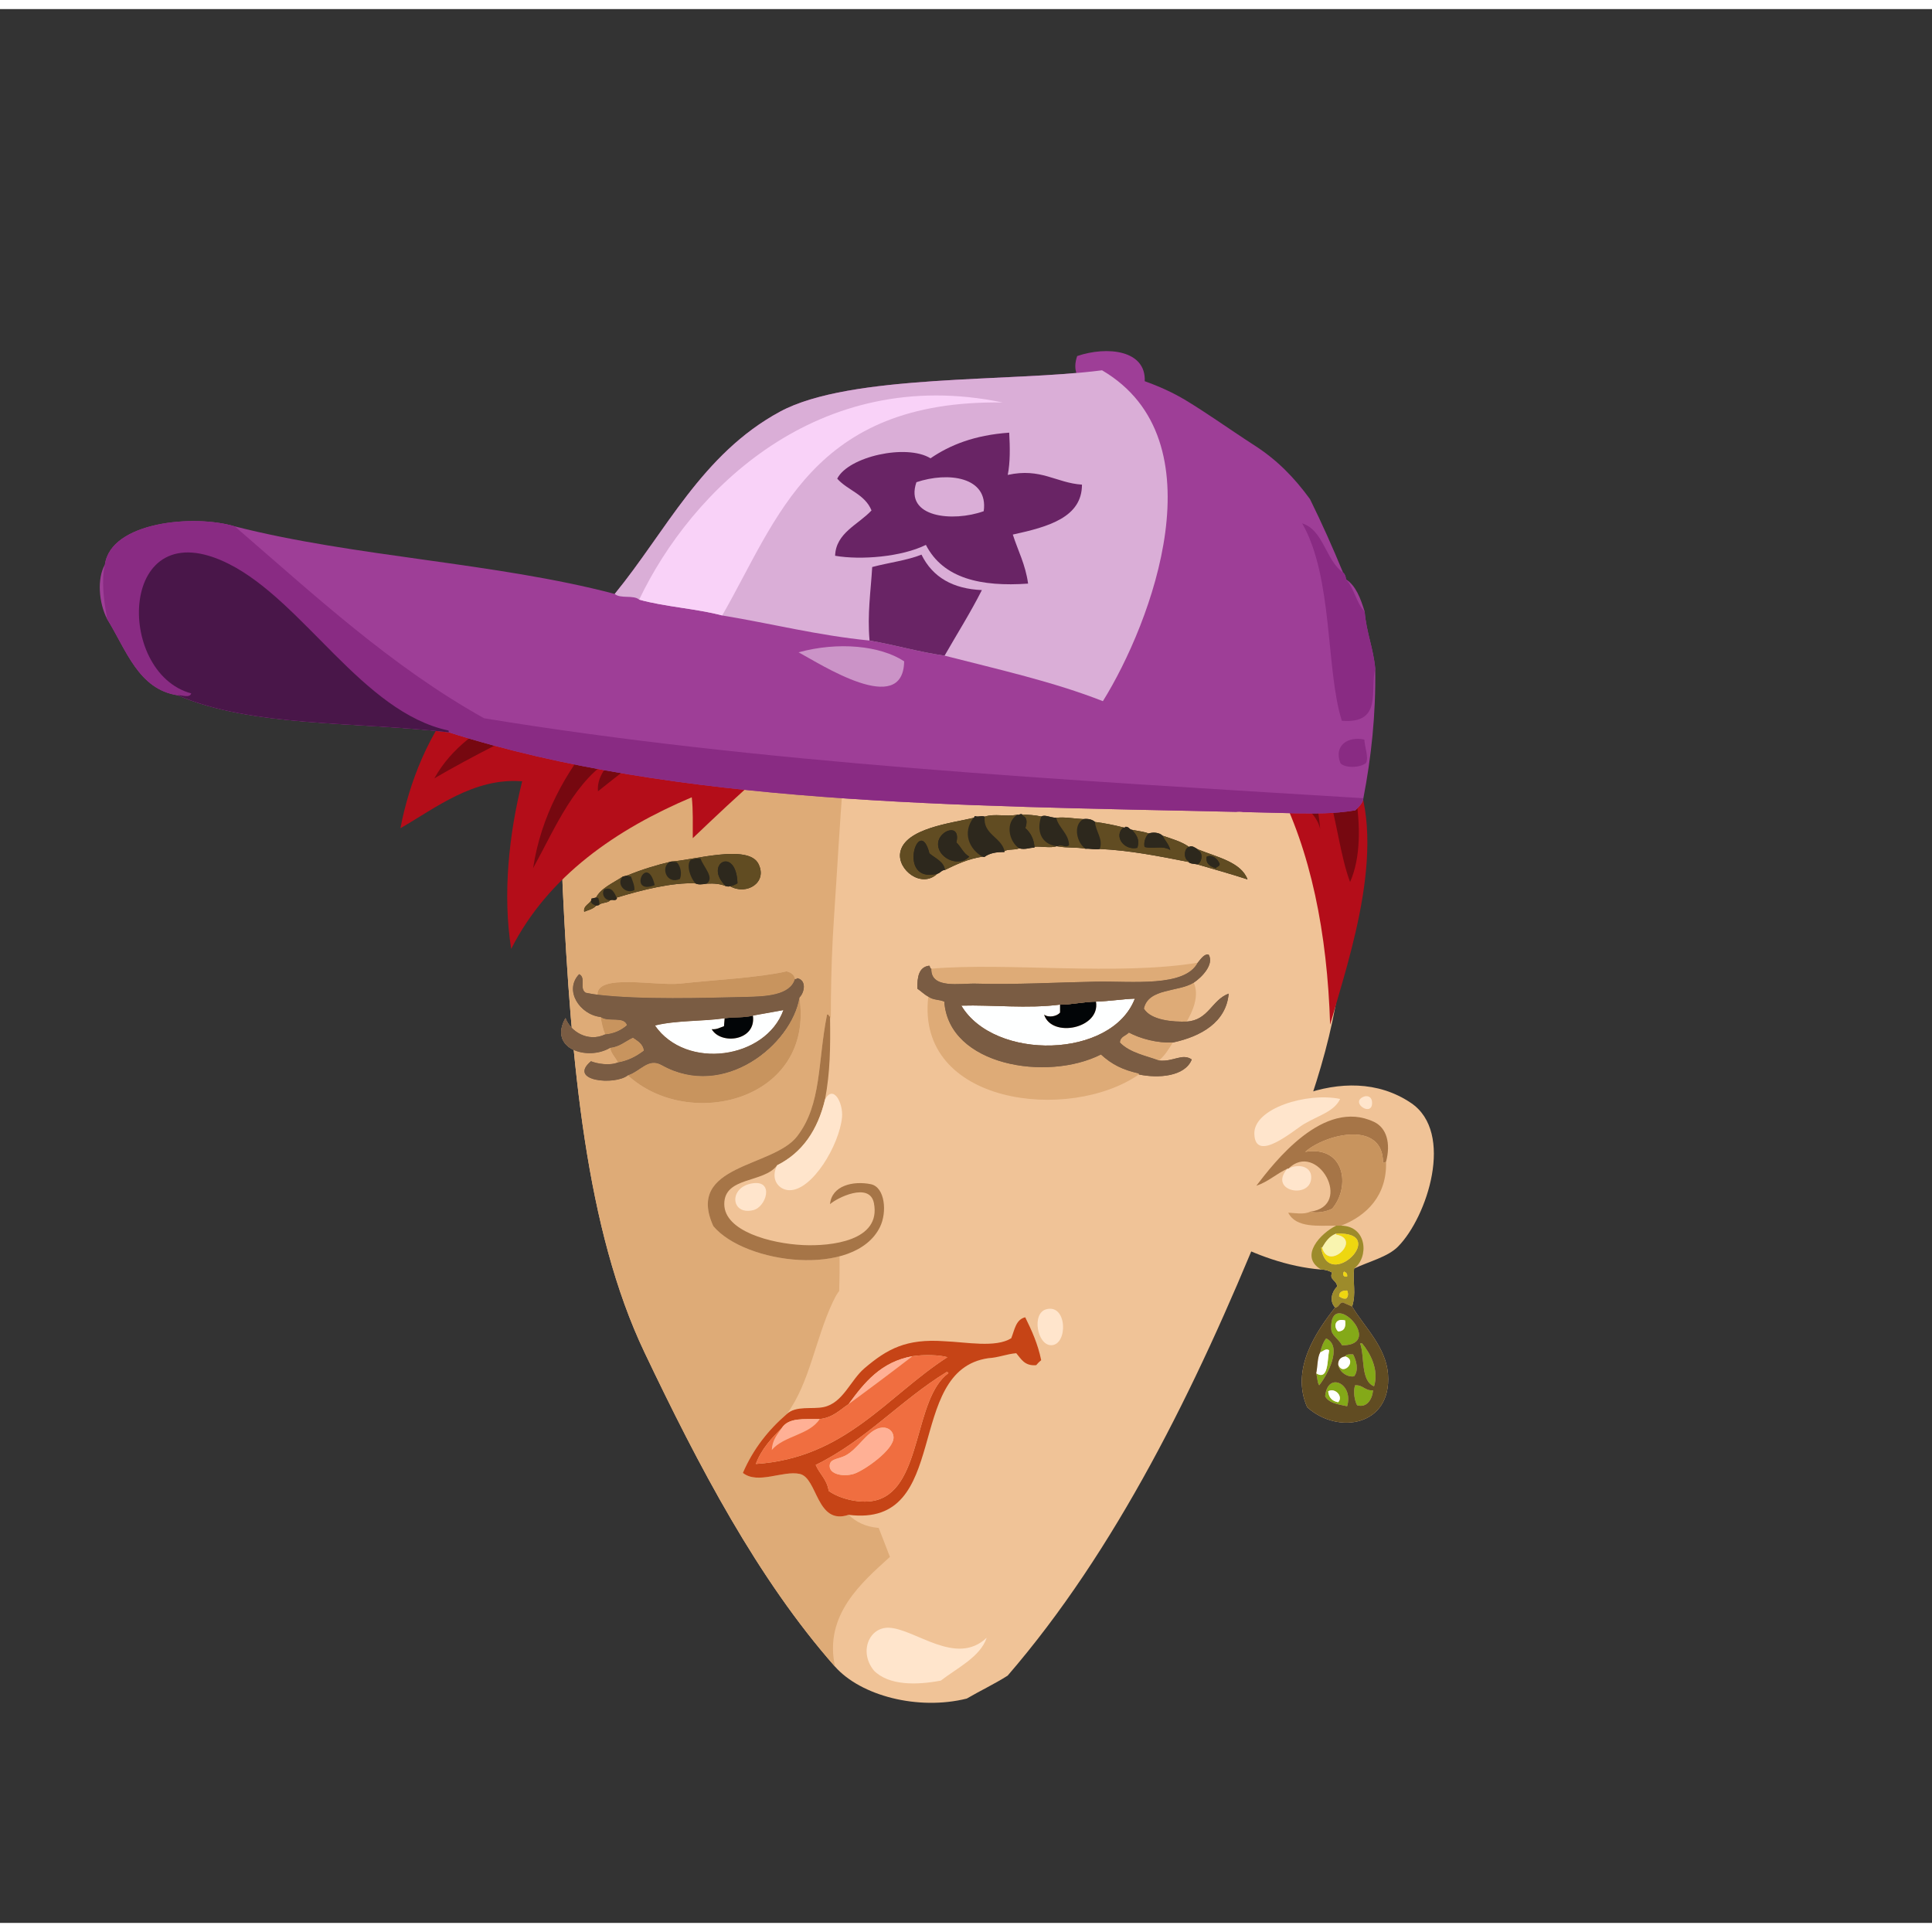<svg xmlns="http://www.w3.org/2000/svg" width="387.295px" height="387.295px" viewBox="0 0 464.75 460.38"><rect x="0" y="0" width="464.75" height="460.38" fill="#333333" stroke="none"/><g transform="translate(24 24)"><g id="head"><g fill="" id="head" transform=""><g id="w02">					<path fill="#F0C397" d="M215.276,75.215c-10.257-0.729-24.437,1.63-32.64,4.08c-27.176,8.114-47.575,26.576-59.76,48.72       c-9.373,17.033-12.635,35.875-11.521,59.28c2.012,42.236,5.605,82.273,19.681,111.84c12.953,27.211,27.291,54.572,45.84,75.6       c6.178,6.986,19.923,10.604,31.68,7.68c3.232-1.887,6.709-3.529,9.84-5.52c25.939-30.047,45.279-69.154,61.439-108.961       c7.018-17.283,15.033-36.111,18-55.68C309.365,136.237,288.854,75.082,215.276,75.215z"/>					<path fill-rule="evenodd" fill="#DEAB77" d="M215.276,75.215c-14.382,11.59-23.734,28.192-30.479,47.761       c-0.892,2.584-1.645,5.719-2.16,8.399c-3.713,19.315-4.482,40.62-6,62.88c-1.85,27.136,0.038,52.47,1.199,77.519       c0.6,12.904-1.083,25.596,0.24,37.441c1.621,14.502,7.537,27.279,12,39.119c-6.704,6.092-15.963,13.949-13.199,26.4       c-18.549-21.027-32.887-48.389-45.84-75.6c-14.075-29.566-17.669-69.604-19.681-111.84       c-1.114-23.405,2.147-42.247,11.521-59.28c12.185-22.144,32.584-40.605,59.76-48.72       C190.84,76.845,205.02,74.485,215.276,75.215z"/>					<path fill-rule="evenodd" fill="#FFE5CC" d="M213.356,367.773c-1.533,4.629-7.124,7.275-11.04,10.32       c-5.783,1.096-12.474,1.229-16.08-2.4c-3.707-4.547-1.127-10.51,3.6-10.318C196.158,365.629,206.002,374.775,213.356,367.773z"/>				</g>				</g></g><g id="ears"><g fill="" id="ears" transform=""><g id="w04">					<path fill="#F0C397" d="M315.415,239.132c-15.979-10.76-37.529,1.334-46.801,12c-2.117,6.057,0.496,16.17,2.881,21.121       c6.293,3.308,14.166,6.311,22.319,6.959c1.104,0.016,1.911,0.33,2.641,0.721c-0.822,1.764,1.126,1.809,1.199,3.359       c-1.262,1.258-1.963,3.475-0.479,5.04c-4.484,5.712-10.787,14.837-6.72,24c7.397,6.688,20.343,4.496,19.439-7.92       c-0.478-6.572-5.734-11.44-8.64-16.319c1.038-3.23,0.106-5.693,0.479-9.121c3.62-1.729,8.081-2.777,10.561-5.279       C319.331,266.589,325.973,246.242,315.415,239.132z"/>					<path fill-rule="evenodd" fill="#FFE5CC" d="M303.895,237.692c1.065-0.49,2.078-0.031,2.16,1.199       C306.31,242.715,300.718,239.155,303.895,237.692z"/>					<path fill-rule="evenodd" fill="#FFE5CC" d="M298.375,238.173c-1.411,3-5.011,3.895-8.641,6       c-2.355,1.365-11.786,9.662-12,2.399C277.554,240.387,290.479,236.519,298.375,238.173z"/>					<path fill-rule="evenodd" fill="#A67547" d="M309.415,253.292c-0.193,0.127-0.39,0.25-0.721,0.24       c0.058-10.284-13.779-6.979-18.72-2.641c9.562-1.565,10.96,8.389,6.48,13.681c-1.513,0.784-3.779,1.12-5.28,0.72       c10.56-1.379,1.711-17.305-5.28-10.32c-0.08,0-0.159,0-0.24,0c-2.64,1.201-4.561,3.12-7.439,4.08       c4.309-5.595,16.166-21.154,28.32-15.359C309.527,245.119,310.616,248.782,309.415,253.292z"/>					<path fill-rule="evenodd" fill="#C8945E" d="M309.415,253.292c0.247,8.066-4.595,12.963-10.801,15.36c-0.399,0-0.8,0-1.199,0       c-4.197-0.038-9.659,0.642-11.521-3.12c1.423,0.049,3.738,0.531,5.28-0.24c1.501,0.4,3.768,0.064,5.28-0.72       c4.479-5.292,3.081-15.246-6.48-13.681c4.94-4.339,18.777-7.644,18.72,2.641C309.025,253.542,309.222,253.419,309.415,253.292z       "/>					<path fill-rule="evenodd" fill="#FFE5CC" d="M285.895,254.972c2.376-1.324,5.447-0.606,5.521,1.92       c0.159,5.557-10.484,3.584-5.761-1.92C285.735,254.972,285.814,254.972,285.895,254.972z"/>					<path fill-rule="evenodd" fill="#9D8B2B" d="M297.415,268.652c0.399,0,0.8,0,1.199,0c6.331,0.102,6.673,7.688,3.12,10.319       c-0.373,3.428,0.559,5.891-0.479,9.121c-0.712-0.328-1.475-0.605-2.16-0.961c-1.035,0.005-0.885,1.195-1.92,1.2       c-1.483-1.565-0.782-3.782,0.479-5.04c-0.073-1.551-2.021-1.596-1.199-3.359c-0.729-0.391-1.536-0.705-2.641-0.721       C288.316,276.011,293.827,270.38,297.415,268.652z M297.415,270.572c-1.63,0.61-2.544,1.937-3.36,3.36c-0.08,0-0.16,0-0.24,0       C295.369,284.959,310.561,269.95,297.415,270.572z M300.055,280.892c0.114-0.753-0.299-0.98-0.72-1.199       C298.868,280.155,299.084,281.161,300.055,280.892z M298.135,285.692c0.519,0.201,0.818,0.621,1.68,0.48       c0.541-0.435,0.565-1.213,0.24-1.92C298.935,284.252,298.105,284.543,298.135,285.692z"/>					<path fill-rule="evenodd" fill="#EED710" d="M294.055,273.933c1.537,5.789,9.683-2.043,3.36-3.12c0-0.08,0-0.16,0-0.24       c13.146-0.622-2.046,14.387-3.601,3.36C293.895,273.933,293.975,273.933,294.055,273.933z"/>					<path fill-rule="evenodd" fill="#F9F4AF" d="M297.415,270.572c0,0.08,0,0.16,0,0.24c6.322,1.077-1.823,8.909-3.36,3.12       C294.871,272.509,295.785,271.183,297.415,270.572z"/>					<path fill-rule="evenodd" fill="#EED710" d="M299.335,279.692c0.421,0.219,0.834,0.446,0.72,1.199       C299.084,281.161,298.868,280.155,299.335,279.692z"/>					<path fill-rule="evenodd" fill="#EED710" d="M300.055,284.253c0.325,0.707,0.301,1.485-0.24,1.92       c-0.861,0.141-1.161-0.279-1.68-0.48C298.105,284.543,298.935,284.252,300.055,284.253z"/>					<path fill-rule="evenodd" fill="#84A918" d="M298.854,297.452c-0.985-1.762-2.593-2.322-2.64-4.08       C295.943,283.294,309.452,297.353,298.854,297.452z M297.895,294.093c1.408-0.033,1.918-0.963,1.681-2.641       C297.085,290.774,296.716,293.021,297.895,294.093z"/>					<path fill-rule="evenodd" fill="#FEFFFF" d="M299.575,291.452c0.237,1.678-0.272,2.607-1.681,2.641       C296.716,293.021,297.085,290.774,299.575,291.452z"/>					<path fill-rule="evenodd" fill="#84A918" d="M292.614,304.173c3.028,1.848,2.635-3.289,3.12-5.521       c-0.749-0.63-1.497,0.279-2.159,0.479c0.319-1.28,0.733-2.466,1.439-3.359c4.048,1.923,0.269,8.857-1.68,11.279       C292.84,306.347,292.916,305.071,292.614,304.173z"/>					<path fill-rule="evenodd" fill="#84A918" d="M303.175,296.972c0.16,0,0.32,0,0.479,0c1.947,2.313,4.117,6.35,2.881,10.32       C303.221,306.001,304.33,299.933,303.175,296.972z"/>					<path fill-rule="evenodd" fill="#FEFFFF" d="M292.614,304.173c0.363-1.638,0.251-3.75,0.961-5.041       c0.662-0.2,1.41-1.109,2.159-0.479C295.249,300.884,295.643,306.021,292.614,304.173z"/>					<path fill-rule="evenodd" fill="#84A918" d="M297.895,302.013c1.118,3.096,4.786-0.969,1.681-1.92       c0.245-0.555,1.103-0.497,1.92-0.48c0.769,1.472,1.43,3.768,0.239,5.279C300.131,305.175,298.144,303.875,297.895,302.013z"/>					<path fill-rule="evenodd" fill="#FEFFFF" d="M297.895,302.013c0.021-1.181,0.656-1.744,1.681-1.92       C302.681,301.044,299.013,305.108,297.895,302.013z"/>					<path fill-rule="evenodd" fill="#84A918" d="M300.055,312.093c-2.104-0.456-4.396-0.725-5.28-2.4       C295.341,303.58,301.713,306.69,300.055,312.093z M295.495,308.492c0.144,1.536,0.98,2.379,2.399,2.64       C299.205,309.822,297.204,307.534,295.495,308.492z"/>					<path fill-rule="evenodd" fill="#84A918" d="M301.975,307.052c1.961-0.121,2.312,1.369,4.32,1.201       c-0.191,2.197-1.521,4.305-3.84,3.6C301.85,310.736,301.461,308.535,301.975,307.052z"/>					<path fill-rule="evenodd" fill="#FEFFFF" d="M297.895,311.132c-1.419-0.261-2.256-1.104-2.399-2.64       C297.204,307.534,299.205,309.822,297.895,311.132z"/>					<path fill-rule="evenodd" fill="#614C22" d="M301.255,288.093c2.905,4.879,8.162,9.747,8.64,16.319       c0.903,12.416-12.042,14.608-19.439,7.92c-4.067-9.163,2.235-18.288,6.72-24c1.035-0.005,0.885-1.195,1.92-1.2       C299.78,287.487,300.543,287.765,301.255,288.093z M293.575,299.132c-0.71,1.291-0.598,3.403-0.961,5.041       c0.302,0.898,0.226,2.174,0.721,2.879c1.948-2.422,5.728-9.356,1.68-11.279C294.309,296.666,293.895,297.852,293.575,299.132z        M296.215,293.372c0.047,1.758,1.654,2.318,2.64,4.08C309.452,297.353,295.943,283.294,296.215,293.372z M306.535,307.292       c1.236-3.971-0.934-8.007-2.881-10.32c-0.159,0-0.319,0-0.479,0C304.33,299.933,303.221,306.001,306.535,307.292z        M299.575,300.093c-1.024,0.176-1.66,0.739-1.681,1.92c0.249,1.862,2.236,3.162,3.84,2.879c1.19-1.512,0.529-3.808-0.239-5.279       C300.678,299.596,299.82,299.538,299.575,300.093z M294.774,309.692c0.885,1.676,3.176,1.944,5.28,2.4       C301.713,306.69,295.341,303.58,294.774,309.692z M302.455,311.853c2.319,0.705,3.648-1.402,3.84-3.6       c-2.009,0.168-2.359-1.322-4.32-1.201C301.461,308.535,301.85,310.736,302.455,311.853z"/>				</g>				</g></g><g id="mouth"><g fill="" id="mouth" transform=""><g id="w17">					<path fill="#F0C397" d="M227.661,288.772c-3.535,0.975-2.156,8.646,1.199,8.641       C232.929,297.405,232.786,287.359,227.661,288.772z"/>					<path fill="#F0C397" d="M219.261,295.732c-3.729,2.354-10.797,0.93-16.08,0.72c-2.436-7.219-11.456-12.03-18.719-13.439       c-5.244-1.018-6.5,0.539-8.16,4.08c-4.198,8.953-5.553,19.464-11.041,26.88c-4.426,3.813-8.079,8.399-10.559,14.159       c3.621,2.85,9.623-0.646,13.68,0.24c4.328,0.945,3.975,12.449,11.76,9.84c1.844,1.799,4.147,2.853,6.96,3.121       c17.214,1.639,27.091-16.02,24.72-34.32c0.689-1.955,3.346-3.945,1.92-6.48c2.492-0.148,4.293-0.987,6.721-1.199       c1.182,1.377,1.996,3.123,4.799,2.879c0.359-0.441,0.758-0.842,1.201-1.199c-0.801-3.921-2.283-7.158-3.84-10.32       C220.351,291.222,220.067,293.737,219.261,295.732z"/>					<path fill-rule="evenodd" fill="#FFE5CC" d="M227.661,288.772c5.125-1.413,5.268,8.633,1.199,8.641       C225.505,297.418,224.126,289.747,227.661,288.772z"/>					<path fill-rule="evenodd" fill="#C64416" d="M213.741,300.532c-20.479,2.971-8.58,40.848-33.6,37.68       c-7.785,2.609-7.432-8.895-11.76-9.84c-4.057-0.886-10.059,2.609-13.68-0.24c2.479-5.76,6.133-10.346,10.559-14.159       c2.268-2.101,6.082-1.083,8.881-1.681c4.679-0.998,6.412-6.449,9.84-9.359c5.467-4.643,10.021-7.139,19.2-6.48       c5.283,0.21,12.352,1.635,16.08-0.72c0.807-1.995,1.09-4.511,3.361-5.04c1.557,3.162,3.039,6.399,3.84,10.32       c-0.443,0.357-0.842,0.758-1.201,1.199c-2.803,0.244-3.617-1.502-4.799-2.879C218.034,299.545,216.233,300.384,213.741,300.532       z M195.5,300.052c-7.595,1.365-11.576,6.344-15.359,11.521c-2.11,1.409-3.777,3.263-6.96,3.601       c-3.859,0.059-7.433-0.405-9.12,2.16c-2.479,2.48-4.887,5.033-6.24,8.64c21.557-1.405,31.618-16.382,46.081-25.681       C201.993,299.728,198.176,299.64,195.5,300.052z M172.221,326.212c0.934,2.188,2.734,3.506,3.119,6.24       c2.547,1.902,7.978,3.322,11.761,2.16c10.799-3.316,8.679-24.374,17.041-30.48c-0.053-0.187-0.201-0.278-0.48-0.239       C192.555,310.706,184.258,320.329,172.221,326.212z"/>					<path fill-rule="evenodd" fill="#FFB095" d="M195.5,300.052c-4.969,3.832-10.734,8.145-15.359,11.521       C183.924,306.396,187.906,301.417,195.5,300.052z"/>					<path fill-rule="evenodd" fill="#F06E40" d="M203.661,303.893c0.279-0.039,0.428,0.053,0.48,0.239       c-8.362,6.106-6.242,27.164-17.041,30.48c-3.783,1.162-9.214-0.258-11.761-2.16c-0.385-2.734-2.186-4.053-3.119-6.24       C184.258,320.329,192.555,310.706,203.661,303.893z M179.181,324.052c-1.733,0.813-3.575,0.689-3.601,2.4       c-0.029,2.014,3.27,2.663,5.76,1.92c2.371-0.707,9.826-5.826,9.601-8.88c-0.13-1.757-1.741-2.575-3.36-2.159       C184.466,318.132,182.301,322.589,179.181,324.052z"/>					<path fill-rule="evenodd" fill="#FFB095" d="M173.181,315.173c-2.462,3.858-8.638,4.002-11.521,7.439       c0.117-2.442,1.354-3.766,2.4-5.279C165.749,314.768,169.322,315.231,173.181,315.173z"/>					<path fill-rule="evenodd" fill="#FFB095" d="M187.581,317.333c1.619-0.416,3.23,0.402,3.36,2.159       c0.226,3.054-7.229,8.173-9.601,8.88c-2.49,0.743-5.789,0.094-5.76-1.92c0.025-1.711,1.867-1.588,3.601-2.4       C182.301,322.589,184.466,318.132,187.581,317.333z"/>					<path fill-rule="evenodd" fill="#F06E40" d="M195.5,300.052c2.676-0.412,6.492-0.324,8.401,0.24       c-14.462,9.299-24.524,24.275-46.081,25.681c1.354-3.606,3.761-6.159,6.24-8.64c-1.047,1.514-2.283,2.837-2.4,5.279       c2.883-3.438,9.059-3.581,11.521-7.439c3.183-0.338,4.85-2.191,6.96-3.601C184.766,308.196,190.532,303.884,195.5,300.052z"/>				</g>				</g></g><g id="eyes"><g fill="" id="eyes" transform=""><g id="w10">					<path fill="#F0C397" d="M167.732,209.128c-0.069,0.181-0.224,0.261-0.498,0.198c-0.149-1.06-0.958-1.561-2.014-1.852       c-6.751,1.528-17.153,2.035-25.531,2.943c-5.933,0.644-20.119-2.485-19.969,2.682c-1.397-0.161-1.944-0.322-2.851-0.478       c-1.598-1.065,0.175-3.629-1.557-4.464c-3.721,3.886,0.148,9.743,5.167,10.302c0.244,1.499,0.56,2.937,1.098,4.185       c-4.147,1.979-8.405-0.747-9.549-3.921c-4.187,7.408,5.327,10.361,10.727,7.149c0.275,1.473,1.312,2.3,1.875,3.527       c-1.961,0.813-4.975,0.308-6.478-0.295c-5.7,4.796,5.767,5.873,8.872,3.383c14.839,13.588,44.922,5.973,41.287-18.737       C169.586,212.529,170.04,209.49,167.732,209.128z"/>					<path fill="#F0C397" d="M249.961,232.278c4.676,0.99,11.107,0.503,12.721-3.601c-2.303-1.597-4.481,0.657-7.92,0.24       c1.43-1.13,2.385-2.735,3.359-4.32c6.801-1.445,12.852-4.898,13.439-11.76c-4.086,1.513-4.809,6.391-10.08,6.72       c1.226-2.206,3.166-6.017,1.681-9.359c1.964-1.31,4.933-4.386,3.601-6.719c-1.008-0.364-1.997,1.143-2.641,1.919       c-19.434,3.196-45.875-0.137-64.091,1.44c-0.338-0.063-0.274-0.526-0.481-0.719c-2.507,0.293-2.92,2.679-2.879,5.519       c0.907,0.612,1.644,1.396,2.639,1.92C196.234,239.59,233.263,243.886,249.961,232.278z"/>					<path fill-rule="evenodd" fill="#DEAB77" d="M264.121,205.398c-3.139,5.959-15.725,4.403-24.48,4.56       c-8.816,0.157-19.457,0.763-28.8,0.479c-3.948-0.119-10.956,1.362-10.811-3.599       C218.246,205.262,244.688,208.594,264.121,205.398z"/>					<path fill-rule="evenodd" fill="#C8945E" d="M167.235,209.326c-1.205,3.995-7.133,4.202-11.917,4.312       c-9.809,0.225-25.073,0.708-35.597-0.539c-0.149-5.167,14.037-2.038,19.969-2.682c8.377-0.908,18.78-1.415,25.531-2.943       C166.276,207.766,167.085,208.267,167.235,209.326z"/>					<path fill-rule="evenodd" fill="#7A5C43" d="M168.313,213.75c-1.868,11.292-18.098,24.719-33.137,16.281       c-3.24-1.817-5.016,1.425-8.15,2.456c-3.104,2.49-14.571,1.413-8.872-3.383c1.503,0.603,4.517,1.108,6.478,0.295       c2.517-0.442,4.499-1.516,6.257-2.854c-0.199-1.611-1.476-2.309-2.632-3.108c-1.812,0.837-3.179,2.198-5.5,2.435       c-5.4,3.212-14.914,0.259-10.727-7.149c1.144,3.174,5.401,5.899,9.549,3.921c2.202-0.201,3.871-1.03,5.241-2.214       c-0.727-2.248-4.483-0.615-6.339-1.971c-5.019-0.559-8.889-6.416-5.167-10.302c1.731,0.835-0.041,3.398,1.557,4.464       c0.907,0.155,1.454,0.316,2.851,0.478c10.524,1.247,25.789,0.764,35.597,0.539c4.784-0.109,10.712-0.316,11.917-4.312       c0.274,0.063,0.429-0.018,0.498-0.198C170.04,209.49,169.586,212.529,168.313,213.75z M157.113,218.121       c-1.98,0.55-4.612,0.332-6.795,0.641c-4.922,0.762-11.654,0.466-16.762,1.743c7.519,10.839,26.656,8.054,30.892-3.702       C162.01,217.25,159.557,217.679,157.113,218.121z"/>					<path fill-rule="evenodd" fill="#DEAB77" d="M263.161,210.198c1.485,3.343-0.455,7.153-1.681,9.359       c-3.236,0.12-8.623-0.281-10.319-3.12C252.264,211.461,259.398,212.515,263.161,210.198z"/>					<path fill-rule="evenodd" fill="#C8945E" d="M168.313,213.75c3.635,24.71-26.448,32.325-41.287,18.737       c3.135-1.031,4.911-4.273,8.15-2.456C150.215,238.469,166.445,225.042,168.313,213.75z"/>					<path fill-rule="evenodd" fill="#DEAB77" d="M199.308,213.558c1.292,0.897,2.528,0.638,3.85,1.2       c1.042,15.415,24.709,19.281,37.683,12.72c2.646,2.415,5.235,3.702,9.12,4.561c0,0.08,0,0.159,0,0.24       C233.263,243.886,196.234,239.59,199.308,213.558z"/>					<path fill-rule="evenodd" fill="#FEFFFF" d="M231.001,215.478c0,0.641,0,1.28,0,1.92c-0.732,0.887-2.755,1.317-3.84,0.48       c1.784,5.713,13.585,3.373,12.479-3.12c3.314-0.105,6.721-0.646,9.36-0.72c-5.562,14.468-33.786,15.031-41.76,1.68       C214.684,215.499,223.125,216.494,231.001,215.478z"/>					<path fill-rule="evenodd" fill="#020507" d="M239.641,214.758c1.105,6.493-10.695,8.833-12.479,3.12       c1.085,0.837,3.107,0.406,3.84-0.48c0-0.64,0-1.279,0-1.92C233.586,215.538,236.834,214.753,239.641,214.758z"/>					<path fill-rule="evenodd" fill="#FEFFFF" d="M150.318,218.762c-0.053,0.639-0.105,1.276-0.159,1.915       c-0.941,0.289-1.673,0.824-2.95,0.719c2.197,3.825,10.769,2.826,9.904-3.274c2.443-0.442,4.897-0.871,7.335-1.318       c-4.236,11.756-23.373,14.541-30.892,3.702C138.665,219.228,145.396,219.523,150.318,218.762z"/>					<path fill-rule="evenodd" fill="#020507" d="M157.113,218.121c0.865,6.101-7.707,7.1-9.904,3.274       c1.277,0.105,2.009-0.43,2.95-0.719c0.053-0.639,0.106-1.276,0.159-1.915C152.501,218.453,155.133,218.671,157.113,218.121z"/>					<path fill-rule="evenodd" fill="#C8945E" d="M120.481,218.459c1.856,1.355,5.612-0.277,6.339,1.971       c-1.37,1.184-3.039,2.013-5.241,2.214C121.041,221.396,120.725,219.958,120.481,218.459z"/>					<path fill-rule="evenodd" fill="#DEAB77" d="M258.121,224.598c-0.975,1.585-1.93,3.19-3.359,4.32       c-3.135-1.164-6.98-1.844-9.361-4.32c0.063-1.458,1.434-1.606,2.16-2.399C250.368,223.697,254.403,224.749,258.121,224.598z"/>					<path fill-rule="evenodd" fill="#C8945E" d="M124.632,229.399c-0.564-1.228-1.6-2.055-1.875-3.527       c2.321-0.236,3.688-1.598,5.5-2.435c1.156,0.8,2.433,1.497,2.632,3.108C129.131,227.884,127.149,228.957,124.632,229.399z"/>					<path fill-rule="evenodd" fill="#7A5C43" d="M264.121,205.398c0.644-0.776,1.633-2.284,2.641-1.919       c1.332,2.333-1.637,5.409-3.601,6.719c-3.763,2.316-10.897,1.263-12,6.239c1.696,2.839,7.083,3.24,10.319,3.12       c5.271-0.329,5.994-5.207,10.08-6.72c-0.588,6.861-6.639,10.314-13.439,11.76c-3.718,0.151-7.753-0.9-10.561-2.399       c-0.727,0.793-2.098,0.941-2.16,2.399c2.381,2.477,6.227,3.156,9.361,4.32c3.438,0.417,5.617-1.837,7.92-0.24       c-1.613,4.104-8.045,4.591-12.721,3.601c0-0.081,0-0.16,0-0.24c-3.885-0.858-6.475-2.146-9.12-4.561       c-12.974,6.562-36.641,2.695-37.683-12.72c-1.322-0.563-2.559-0.303-3.85-1.2c-0.995-0.523-1.731-1.308-2.639-1.92       c-0.041-2.839,0.372-5.226,2.879-5.519c0.208,0.193,0.143,0.657,0.481,0.719c-0.146,4.961,6.862,3.48,10.811,3.599       c9.343,0.283,19.983-0.322,28.8-0.479C248.396,209.802,260.982,211.357,264.121,205.398z M239.641,214.758       c-2.807-0.005-6.055,0.78-8.64,0.72c-7.876,1.017-16.317,0.021-23.76,0.24c7.974,13.352,36.198,12.788,41.76-1.68       C246.361,214.112,242.955,214.652,239.641,214.758z"/>					<path fill-rule="evenodd" fill="#7A5C43" d="M168.313,213.75c-1.868,11.292-18.098,24.719-33.137,16.281       c-3.24-1.817-5.016,1.425-8.15,2.456c-3.104,2.49-14.571,1.413-8.872-3.383c1.503,0.603,4.517,1.108,6.478,0.295       c2.517-0.442,4.499-1.516,6.257-2.854c-0.199-1.611-1.476-2.309-2.632-3.108c-1.812,0.837-3.179,2.198-5.5,2.435       c-5.4,3.212-14.914,0.259-10.727-7.149c1.144,3.174,5.401,5.899,9.549,3.921c2.202-0.201,3.871-1.03,5.241-2.214       c-0.727-2.248-4.483-0.615-6.339-1.971c-5.019-0.559-8.889-6.416-5.167-10.302c1.731,0.835-0.041,3.398,1.557,4.464       c0.907,0.155,1.454,0.316,2.851,0.478c10.524,1.247,25.789,0.764,35.597,0.539c4.784-0.109,10.712-0.316,11.917-4.312       c0.274,0.063,0.429-0.018,0.498-0.198C170.04,209.49,169.586,212.529,168.313,213.75z M157.113,218.121       c-1.98,0.55-4.612,0.332-6.795,0.641c-4.922,0.762-11.654,0.466-16.762,1.743c7.519,10.839,26.656,8.054,30.892-3.702       C162.01,217.25,159.557,217.679,157.113,218.121z"/>					<path fill-rule="evenodd" fill="#7A5C43" d="M264.121,205.398c0.644-0.776,1.633-2.284,2.641-1.919       c1.332,2.333-1.637,5.409-3.601,6.719c-3.763,2.316-10.897,1.263-12,6.239c1.696,2.839,7.083,3.24,10.319,3.12       c5.271-0.329,5.994-5.207,10.08-6.72c-0.588,6.861-6.639,10.314-13.439,11.76c-3.718,0.151-7.753-0.9-10.561-2.399       c-0.727,0.793-2.098,0.941-2.16,2.399c2.381,2.477,6.227,3.156,9.361,4.32c3.438,0.417,5.617-1.837,7.92-0.24       c-1.613,4.104-8.045,4.591-12.721,3.601c0-0.081,0-0.16,0-0.24c-3.885-0.858-6.475-2.146-9.12-4.561       c-12.974,6.562-36.641,2.695-37.683-12.72c-1.322-0.563-2.559-0.303-3.85-1.2c-0.995-0.523-1.731-1.308-2.639-1.92       c-0.041-2.839,0.372-5.226,2.879-5.519c0.208,0.193,0.143,0.657,0.481,0.719c-0.146,4.961,6.862,3.48,10.811,3.599       c9.343,0.283,19.983-0.322,28.8-0.479C248.396,209.802,260.982,211.357,264.121,205.398z M239.641,214.758       c-2.807-0.005-6.055,0.78-8.64,0.72c-7.876,1.017-16.317,0.021-23.76,0.24c7.974,13.352,36.198,12.788,41.76-1.68       C246.361,214.112,242.955,214.652,239.641,214.758z"/>				</g>				</g></g><g id="eyebrow"><g fill="" id="eyebrow" transform=""><g id="w07">					<path fill="#2D281D" d="M201.467,184.006c0.714-0.172,1.028-0.895,1.847-0.923c2.781-1.369,5.612-2.67,9.009-3.192       c0.158,0.025,0.316,0.05,0.475,0.075c1.216-0.926,2.889-1.222,4.804-1.186c0.013-0.079,0.025-0.157,0.037-0.236       c0.936-0.542,2.52-0.191,3.507-0.661c1.545,0.394,2.388-0.178,3.668-0.149c0.013-0.079,0.024-0.158,0.037-0.237       c1.726-0.128,3.905,0.369,5.365-0.124c0.079,0.013,0.157,0.025,0.237,0.038c2.427,0.452,4.286,0.124,6.713,0.575       c1.057-0.085,2.448,0.29,3.393,0.051c7.076,0.328,14.014,1.68,21.373,3.135c0.331,0.46,1.362,0.409,2.097,0.575       c4.044,1.186,8.156,2.323,12.064,3.608c-1.565-4.178-7.295-5.328-11.977-7.239c-0.529-0.317-1.395-1.022-2.097-0.574       c-1.67-1.234-4.086-1.925-6.375-2.709c-0.78-0.777-2.299-0.877-3.318-0.524c-0.97-0.398-1.96-0.465-3.992-0.873       c-0.757-0.08-0.693-0.756-1.585-0.737c-0.082,0.177-0.242,0.245-0.512,0.163c-2.14-0.543-4.383-1.01-6.837-1.324       c-0.697-0.637-1.741-0.826-2.807-0.687c-2.167-0.094-4.615-0.575-6.514-0.3c-1.626-0.098-2.681-0.817-3.593-0.326       c-1.664-0.364-3.088-0.398-4.542-0.475c-0.639-0.302-0.667,0.237-1.224,0.05c-2.795,0.542-5.34-0.339-7.848,0.46       c-1.009-0.33-1.398,0.192-2.407-0.138c-0.083,0.176-0.081,0.467-0.313,0.437c-4.963,1.223-16.638,2.464-17.606,8.394       C191.878,183.045,197.641,187.606,201.467,184.006z"/>					<path fill="#2D281D" d="M137.534,181.052c-0.156,0.038-0.311,0.076-0.466,0.114c-2.92,0.695-6.787,1.829-10.082,3.224       c-0.388,0.096-0.777,0.191-1.166,0.287c-2.328,1.566-5.263,2.766-6.421,5.04c-0.389,0.096-0.777,0.191-1.166,0.287       c0.019,0.078,0.038,0.155,0.058,0.233c-0.411,1.073-2.029,1.417-1.757,2.904c1-0.433,1.985-0.568,2.857-1.445       c0.233-0.058,0.466-0.115,0.7-0.172c0.482-0.633,2.278-0.472,2.682-1.154c0.703-0.257,1.246,0.266,1.631-0.401       c-0.019-0.078-0.038-0.156-0.058-0.233c6.183-1.887,13.449-3.683,18.931-3.423c0.699,0.375,1.71,0.231,2.735,0.068       c1.716-0.104,3.281,0.042,4.597,0.6c0.333-0.004,0.526,0.221,0.989,0.003c3.991,2.293,9.129-0.879,6.83-5.388       C155.973,176.777,142.482,180.797,137.534,181.052z"/>					<path fill-rule="evenodd" fill="#2D281D" d="M239.399,171.536c0.155,2.285,2.037,4.129,1.158,6.501       c-0.944,0.239-2.336-0.136-3.393-0.051c-2.034-1.178-3.229-5.646-0.572-7.137C237.658,170.71,238.702,170.898,239.399,171.536z       "/>					<path fill-rule="evenodd" fill="#614C22" d="M239.399,171.536c2.454,0.314,4.697,0.781,6.837,1.324       c-2.422,2.055,0.13,5.629,3.356,4.903c0.677-2.241-0.396-3.208-1.26-4.329c2.032,0.408,3.022,0.475,3.992,0.873       c-0.722,0.755-1.238,1.941-0.999,3.244c2.201,0.583,4.251-0.447,6.201,0.737c-0.338-1.364-1.296-2.275-1.884-3.457       c2.289,0.784,4.705,1.476,6.375,2.709c-1.261,0.323-1.343,3.099-0.05,3.393c-0.013,0.079-0.025,0.158-0.038,0.237       c-7.359-1.455-14.297-2.808-21.373-3.135C241.437,175.665,239.555,173.82,239.399,171.536z"/>					<path fill-rule="evenodd" fill="#2D281D" d="M248.333,173.435c0.863,1.12,1.937,2.087,1.26,4.329       c-3.227,0.726-5.778-2.848-3.356-4.903c0.27,0.082,0.43,0.015,0.512-0.163C247.64,172.678,247.576,173.354,248.333,173.435z"/>					<path fill-rule="evenodd" fill="#2D281D" d="M230.079,170.549c0.621,2.485,2.97,3.715,3.093,6.563       c-0.807,0.876-2.008-0.441-2.72,0.299c-0.08-0.013-0.158-0.025-0.237-0.038c-3.762-0.466-4.958-3.735-3.729-7.15       C227.398,169.731,228.453,170.451,230.079,170.549z"/>					<path fill-rule="evenodd" fill="#614C22" d="M226.486,170.223c-1.229,3.416-0.033,6.684,3.729,7.15       c-1.46,0.493-3.64-0.005-5.365,0.124c-0.185-1.893-0.943-3.37-2.207-4.479c0.411-1.227,0.571-2.551-0.736-3.032       c0.013-0.079,0.025-0.158,0.038-0.237C223.398,169.825,224.822,169.859,226.486,170.223z"/>					<path fill-rule="evenodd" fill="#2D281D" d="M221.944,169.749c-0.013,0.079-0.025,0.158-0.038,0.237       c1.308,0.481,1.147,1.805,0.736,3.032c1.264,1.109,2.022,2.587,2.207,4.479c-0.013,0.079-0.024,0.158-0.037,0.237       c-1.28-0.029-2.123,0.542-3.668,0.149c-2.519-1.737-3.379-6.253-0.424-8.085C221.277,169.986,221.306,169.447,221.944,169.749z       "/>					<path fill-rule="evenodd" fill="#614C22" d="M264.115,178.115c4.682,1.912,10.411,3.062,11.977,7.239       c-3.908-1.285-8.021-2.422-12.064-3.608c1.159-0.447,1.478-3.061,0.05-3.394C264.09,178.273,264.103,178.194,264.115,178.115z        M266.261,179.913c-0.266,1.662,0.832,2.333,2.232,2.783c0.162-0.548,0.894-0.312,0.899-1.073       C268.943,180.469,267.625,179.22,266.261,179.913z"/>					<path fill-rule="evenodd" fill="#2D281D" d="M212.873,170.258c-0.487,4.271,4.015,4.915,4.765,8.286       c-0.012,0.079-0.024,0.157-0.037,0.236c-1.915-0.037-3.588,0.26-4.804,1.186c-0.158-0.025-0.316-0.05-0.475-0.075       c-3.089-1.737-4.92-5.689-2.169-9.334c0.231,0.03,0.229-0.261,0.313-0.437C211.475,170.45,211.864,169.929,212.873,170.258z"/>					<path fill-rule="evenodd" fill="#614C22" d="M210.153,170.557c-2.751,3.645-0.92,7.597,2.169,9.334       c-3.396,0.522-6.228,1.823-9.009,3.192c-0.284-2.031-2.336-2.778-3.742-3.994c-2.473-9.817-8.079,7.417,1.895,4.917       c-3.826,3.6-9.589-0.961-8.92-5.056C193.515,173.021,205.19,171.78,210.153,170.557z M201.68,176.507       c-0.396,3.54,4.778,6.161,7.486,3.371c-1.475-0.815-1.97-2.344-3.106-3.407C207.185,171.691,202.018,173.497,201.68,176.507z"/>					<path fill-rule="evenodd" fill="#2D281D" d="M269.393,181.623c-0.006,0.761-0.737,0.525-0.899,1.073       c-1.4-0.451-2.498-1.122-2.232-2.783C267.625,179.22,268.943,180.469,269.393,181.623z"/>					<path fill-rule="evenodd" fill="#2D281D" d="M206.06,176.471c1.137,1.063,1.632,2.591,3.106,3.407       c-2.708,2.79-7.882,0.169-7.486-3.371C202.018,173.497,207.185,171.691,206.06,176.471z"/>					<path fill-rule="evenodd" fill="#2D281D" d="M137.068,181.167c0.155-0.038,0.31-0.076,0.466-0.114       c0.365,0.163,0.916,0.017,1.28,0.18c1.003,1.014,1.222,2.874,0.742,4.019C136.418,186.682,134.823,182.539,137.068,181.167z"/>					<path fill-rule="evenodd" fill="#2D281D" d="M125.82,184.677c0.389-0.096,0.777-0.191,1.166-0.287       c0.142,0.312,0.576,0.14,0.814,0.293c0.469,1.355,0.878,2.15,0.803,3.263C126.267,189.059,124.157,186.276,125.82,184.677z"/>					<path fill-rule="evenodd" fill="#2D281D" d="M133.496,186.742C126.852,189.319,131.613,178.724,133.496,186.742       L133.496,186.742z"/>					<path fill-rule="evenodd" fill="#2D281D" d="M146.013,186.38c-1.025,0.164-2.037,0.307-2.735-0.068       c-1.121-1.208-2.291-4.303-1.143-5.65c0.889-0.268,1.715-0.431,2.387-0.341C145.161,182.324,147.987,184.902,146.013,186.38z"/>					<path fill-rule="evenodd" fill="#2D281D" d="M203.313,183.083c-0.818,0.029-1.132,0.751-1.847,0.923       c-9.974,2.5-4.368-14.734-1.895-4.917C200.977,180.305,203.029,181.052,203.313,183.083z"/>					<path fill-rule="evenodd" fill="#2D281D" d="M124.347,189.735c0.02,0.078,0.039,0.156,0.058,0.233       c-0.385,0.667-0.928,0.144-1.631,0.401c-1.372,0.038-2.183-1.67-1.388-2.624C123.176,187.08,123.724,188.471,124.347,189.735z"/>					<path fill-rule="evenodd" fill="#2D281D" d="M118.292,190.237c-0.02-0.078-0.039-0.156-0.058-0.233       c0.389-0.096,0.776-0.191,1.166-0.287c0.233-0.059,0.323,0.121,0.523,0.119c0.15,0.62,0.416,1.31,0.169,1.688       c-0.233,0.058-0.466,0.115-0.7,0.172C118.878,191.446,117.793,191.156,118.292,190.237z"/>					<path fill-rule="evenodd" fill="#614C22" d="M212.873,170.258c2.508-0.799,5.053,0.082,7.848-0.46       c-2.955,1.832-2.095,6.348,0.424,8.085c-0.987,0.47-2.571,0.119-3.507,0.661C216.888,175.173,212.386,174.529,212.873,170.258z       "/>					<path fill-rule="evenodd" fill="#614C22" d="M236.593,170.849c-2.656,1.491-1.462,5.959,0.572,7.137       c-2.427-0.451-4.286-0.123-6.713-0.575c0.712-0.74,1.913,0.577,2.72-0.299c-0.123-2.848-2.472-4.079-3.093-6.563       C231.978,170.273,234.426,170.754,236.593,170.849z"/>					<path fill-rule="evenodd" fill="#2D281D" d="M255.644,174.832c0.588,1.182,1.546,2.093,1.884,3.457       c-1.95-1.185-4-0.155-6.201-0.737c-0.239-1.303,0.277-2.489,0.999-3.244C253.345,173.955,254.863,174.055,255.644,174.832z"/>					<path fill-rule="evenodd" fill="#614C22" d="M119.399,189.717c1.158-2.274,4.093-3.474,6.421-5.04       c-1.663,1.599,0.447,4.381,2.783,3.27c0.075-1.113-0.333-1.908-0.803-3.263c-0.238-0.153-0.672,0.019-0.814-0.293       c3.295-1.395,7.162-2.529,10.082-3.224c-2.245,1.373-0.65,5.516,2.488,4.084c0.48-1.145,0.261-3.005-0.742-4.019       c-0.365-0.163-0.916-0.017-1.28-0.18c4.949-0.255,18.439-4.275,20.895,0.542c2.299,4.509-2.839,7.681-6.83,5.388       c0.827-0.095,1.283-0.414,1.807-0.691c-0.313-9.199-8.314-4.575-2.796,0.688c-1.316-0.557-2.88-0.703-4.597-0.6       c1.974-1.479-0.852-4.057-1.491-6.06c-0.672-0.09-1.499,0.073-2.387,0.341c-1.148,1.348,0.022,4.442,1.143,5.65       c-5.481-0.26-12.748,1.536-18.931,3.423c-0.623-1.265-1.17-2.656-2.961-1.989c-0.795,0.954,0.017,2.662,1.388,2.624       c-0.404,0.682-2.2,0.521-2.682,1.154c0.247-0.378-0.019-1.068-0.169-1.688C119.723,189.838,119.632,189.659,119.399,189.717z        M133.496,186.742C131.613,178.724,126.852,189.319,133.496,186.742L133.496,186.742z"/>					<path fill-rule="evenodd" fill="#614C22" d="M119.392,191.696c-0.872,0.877-1.858,1.012-2.857,1.445       c-0.271-1.487,1.347-1.831,1.757-2.904C117.793,191.156,118.878,191.446,119.392,191.696z"/>					<path fill-rule="evenodd" fill="#2D281D" d="M264.027,181.747c-0.734-0.166-1.766-0.115-2.097-0.575       c0.013-0.079,0.025-0.158,0.038-0.237c-1.293-0.294-1.211-3.07,0.05-3.393c0.702-0.449,1.567,0.257,2.097,0.574       c-0.013,0.079-0.025,0.158-0.038,0.237C265.505,178.686,265.187,181.3,264.027,181.747z"/>					<path fill-rule="evenodd" fill="#2D281D" d="M151.599,186.983c-0.463,0.218-0.656-0.007-0.989-0.003       c-5.518-5.264,2.483-9.887,2.796-0.688C152.882,186.569,152.425,186.888,151.599,186.983z"/>				</g>				</g></g><g id="nose"><g fill="" id="nose" transform=""><g id="w13">					<path fill="#F0C397" d="M185.51,258.682c-2.223-15.813-4.201-27.689-9.84-40.319c-0.379-0.022-0.189-0.612-0.721-0.48       c-2.301,11.464-1.232,21.555-7.199,29.28c-5.838,7.555-26.908,6.729-20.16,21.6c7.613,9.129,34.021,12.492,40.08,0.24       C189.454,265.394,188.885,259.41,185.51,258.682z"/>					<path fill-rule="evenodd" fill="#A67547" d="M175.67,218.362c0.105,7.49,0.037,13.286-1.201,19.92       c-1.756,7.364-5.445,12.795-11.52,15.84c-3.188,4.353-12.75,2.648-12.721,9.36c0.029,6.473,11.131,9.476,18.961,9.84       c6.783,0.315,18.801-1.018,17.039-10.08c-1.016-5.227-8.971-1.232-10.559,0.24c0.391-4.465,5.563-5.686,9.84-4.801       c3.375,0.729,3.943,6.712,2.16,10.32c-6.059,12.252-32.467,8.889-40.08-0.24c-6.748-14.87,14.322-14.045,20.16-21.6       c5.967-7.726,4.898-17.816,7.199-29.28C175.481,217.75,175.292,218.34,175.67,218.362z"/>					<path fill-rule="evenodd" fill="#FFE5CC" d="M157.19,258.442c5.045-0.656,3.135,5.719,0,6.479       C151.711,266.251,151.18,259.223,157.19,258.442z"/>					<path fill-rule="evenodd" fill="#FFE5CC" d="M162.95,254.122c6.074-3.045,9.764-8.476,11.52-15.84       c2.053-3.707,4.408,0.979,4.08,4.319c-0.654,6.658-7.178,17.683-12.721,17.521C163.377,260.05,161.188,257.542,162.95,254.122z       "/>				</g>				</g></g><g id="hair1"><g fill="" id="hair1" transform=""><g id="w10">					<g id="m6">						<g>							<path fill="#B40D19" d="M300.767,157.423c-5.93-1.747-15.08-6.503-21.12-2.88c-0.345,3.478-0.367,7.032,3.36,7.92         c8.334,16,12.267,35.793,12.96,57.84C300.687,203.655,310.514,175.569,300.767,157.423z"/>							<path fill-rule="evenodd" fill="#760810" d="M293.566,173.263c-1.111-5.925-11.739-10.104-11.52-16.08         c0.045-1.237,1.581-3.439,4.08-2.64C290.937,156.082,293.206,167.899,293.566,173.263z"/>							<path fill-rule="evenodd" fill="#760810" d="M300.767,185.983c-2.26-5.898-3.387-15.522-5.28-21.36         c-0.558-1.722-2.451-3.979-2.399-5.521c0.244-7.338,9.453,2.354,8.88,5.281C303.302,172.013,303.38,180.108,300.767,185.983z         "/>						</g>						<g>							<g>								<path fill="#B40D19" d="M177.449,144.002c0.635-2.112-0.763-4.17-1.92-5.279c-4.54-10.59-20.914-11.604-35.041-11.041          c-6.98-0.572-12.064,4.021-18.959,4.56c-29.621-10.295-45.074,19.072-49.2,40.8c8.324-4.761,17.634-12.222,29.279-11.28          c-3.157,12.607-4.741,27.119-2.64,40.32c8.898-17.582,25.395-28.844,43.439-36.48c0.346,3.016,0.228,6.494,0.24,9.841          c10.98-10.46,21.986-20.894,35.04-29.28C177.678,145.372,177.283,144.967,177.449,144.002z"/>							</g>							<g>								<path fill-rule="evenodd" fill="#760810" d="M140.488,127.682c0.32,0.721,0.244,1.836,0.24,2.88          c-19.662,10.418-41.749,19.69-60.239,30.48c8.303-14.977,27.907-18.651,41.04-28.8          C128.423,131.703,133.507,127.11,140.488,127.682z"/>								<path fill-rule="evenodd" fill="#760810" d="M154.167,131.282c3.538-3.793,14.313,1.06,8.4,5.76          c-2.424,1.927-7.222,2.454-10.56,4.32c-10.581,5.917-22.823,15.333-32.16,22.8c-0.328-3.565,2.258-6.194,4.08-8.4          c-9.776,5.744-14.16,16.881-19.681,26.881c3.695-24.628,23.399-43.043,41.761-53.521          C148.977,127.428,153.431,127.497,154.167,131.282z"/>								<path fill-rule="evenodd" fill="#760810" d="M175.529,138.723c1.157,1.109,2.555,3.167,1.92,5.279          c-4.585-1.961-9.385,6.104-13.44,8.881c-5.56,3.807-11.72,6.615-16.08,10.079          C151.76,150.631,165.125,144.482,175.529,138.723z"/>							</g>						</g>						<g>							<path fill="none" d="M251.399,121.342c0.029-0.079,0.056-0.158,0.085-0.237C251.455,121.184,251.429,121.263,251.399,121.342         z"/>							<path fill="none" d="M249.499,126.264c0.033-0.076,0.065-0.152,0.097-0.23C249.564,126.111,249.532,126.188,249.499,126.264z         "/>							<path fill="none" d="M250.464,123.85c0.035-0.09,0.068-0.178,0.104-0.268C250.532,123.672,250.499,123.76,250.464,123.85z"/>							<path fill="none" d="M248.529,128.559c0.018-0.042,0.037-0.082,0.056-0.124C248.566,128.477,248.547,128.517,248.529,128.559         z"/>							<path fill="none" d="M244.338,137.217c0.051-0.094,0.102-0.188,0.151-0.283C244.439,137.028,244.389,137.124,244.338,137.217         z"/>							<path fill="none" d="M246.483,133.013c0.031-0.065,0.062-0.131,0.094-0.196C246.545,132.882,246.515,132.948,246.483,133.013         z"/>							<path fill="none" d="M245.408,135.172c0.046-0.09,0.093-0.182,0.14-0.273C245.501,134.991,245.454,135.083,245.408,135.172z"/>							<path fill="none" d="M252.293,118.766c0.015-0.047,0.031-0.094,0.045-0.141C252.324,118.672,252.308,118.719,252.293,118.766         z"/>							<path fill="none" d="M256.158,102.921c-0.003,0.022-0.006,0.044-0.01,0.066C256.152,102.965,256.155,102.944,256.158,102.921         z"/>							<path fill="none" d="M255.16,108.383c0.015-0.06,0.025-0.119,0.039-0.18C255.186,108.264,255.175,108.324,255.16,108.383z"/>							<path fill="none" d="M255.698,105.701c0.01-0.054,0.019-0.106,0.028-0.161C255.717,105.594,255.708,105.648,255.698,105.701z         "/>							<path fill="none" d="M254.552,111.003c0.009-0.039,0.021-0.077,0.03-0.116C254.572,110.926,254.561,110.964,254.552,111.003z         "/>							<path fill="none" d="M256.874,92.471c-0.001-0.038-0.001-0.075-0.001-0.113C256.873,92.396,256.873,92.433,256.874,92.471z"/>							<path fill="none" d="M243.284,139.135c0.047-0.082,0.093-0.164,0.138-0.246C243.377,138.971,243.331,139.053,243.284,139.135         z"/>							<polygon fill="none" points="247.163,67.461 247.16,67.458 247.16,67.458        "/>							<path fill="none" d="M256.762,89.885c-0.002-0.038-0.005-0.077-0.008-0.115C256.757,89.808,256.76,89.847,256.762,89.885z"/>							<path fill="none" d="M256.863,95.034c0.001-0.009,0.001-0.018,0.001-0.025C256.864,95.016,256.864,95.025,256.863,95.034z"/>							<path fill="none" d="M242.258,140.909c0.033-0.057,0.067-0.111,0.101-0.169C242.325,140.797,242.291,140.852,242.258,140.909         z"/>							<path fill="none" d="M251.87,73.342c-0.016-0.025-0.032-0.049-0.048-0.074C251.838,73.293,251.854,73.317,251.87,73.342z"/>							<path fill="none" d="M256.514,87.313c-0.003-0.018-0.005-0.035-0.008-0.052C256.509,87.278,256.511,87.295,256.514,87.313z"/>							<path fill="none" d="M254.077,77.739c-0.012-0.029-0.023-0.061-0.037-0.092C254.054,77.678,254.065,77.709,254.077,77.739z"/>							<path fill="none" d="M253.066,75.512c-0.019-0.037-0.038-0.075-0.056-0.113C253.028,75.437,253.048,75.475,253.066,75.512z"/>							<path fill="#9E3E97" d="M275.111,169.153c4.126,0.094,8.251,0.193,12.372,0.302c4.645,0.02,9.16,0.199,14.557-0.718         c0.8-0.859,1.777-1.599,1.925-2.909c1.881-9.753,3.02-20.021,2.854-31.191c-0.478-5.035-2.127-8.611-2.546-13.723         c-0.999-3.193-2.123-6.226-4.479-7.729c-0.078-0.753-0.308-1.326-0.724-1.658c-2.438-5.904-5.098-11.883-7.945-17.644         c-3.754-5.149-7.844-9.386-13.42-12.969c-3.072-1.977-6.108-4.06-9.163-6.105c-2.398-1.607-4.809-3.194-7.258-4.675         c-3.148-1.902-6.479-3.389-9.913-4.617c0.328-7.453-8.948-8.522-16.253-6.055c-0.558,1.627-0.563,2.969-0.189,4.08         c-22.459,1.939-55.926,0.969-71.321,9.309c-18.77,10.168-27.438,28.816-39.736,43.832         c-28.739-7.563-62.509-8.863-91.392-16.248c-9.808-2.951-29.825-1.123-31.248,9.211c-1.9,3.279-1.518,9.148,0.564,13.117         c4.587,7.426,7.53,16.9,16.957,18.301c17.903,7.744,43.197,6.287,65.21,8.914c54.606,17.373,122.008,17.619,189.349,19.133         C273.876,169.038,274.476,169.044,275.111,169.153z"/>							<path fill="#9E3E97" d="M256.148,102.988c0.004-0.022,0.007-0.044,0.01-0.066         C256.155,102.944,256.152,102.965,256.148,102.988z"/>							<path fill="#9E3E97" d="M255.727,105.54c-0.01,0.055-0.019,0.107-0.028,0.161         C255.708,105.648,255.717,105.594,255.727,105.54z"/>							<path fill="#9E3E97" d="M255.199,108.204c-0.014,0.061-0.024,0.12-0.039,0.18         C255.175,108.324,255.186,108.264,255.199,108.204z"/>							<path fill="#9E3E97" d="M254.582,110.887c-0.01,0.039-0.021,0.077-0.03,0.116         C254.561,110.964,254.572,110.926,254.582,110.887z"/>							<path fill="#9E3E97" d="M252.338,118.625c-0.014,0.047-0.03,0.094-0.045,0.141         C252.308,118.719,252.324,118.672,252.338,118.625z"/>							<path fill="#9E3E97" d="M251.484,121.105c-0.029,0.079-0.056,0.158-0.085,0.237         C251.429,121.263,251.455,121.184,251.484,121.105z"/>							<path fill="#9E3E97" d="M250.567,123.583c-0.035,0.09-0.068,0.178-0.104,0.268         C250.499,123.76,250.532,123.672,250.567,123.583z"/>							<path fill="#9E3E97" d="M249.596,126.034c-0.031,0.078-0.063,0.154-0.097,0.23         C249.532,126.188,249.564,126.111,249.596,126.034z"/>							<path fill="#9E3E97" d="M248.585,128.435c-0.019,0.042-0.038,0.082-0.056,0.124         C248.547,128.517,248.566,128.477,248.585,128.435z"/>							<path fill="#9E3E97" d="M246.577,132.817c-0.032,0.065-0.063,0.131-0.094,0.196         C246.515,132.948,246.545,132.882,246.577,132.817z"/>							<path fill="#9E3E97" d="M245.548,134.899c-0.047,0.092-0.094,0.184-0.14,0.273         C245.454,135.083,245.501,134.991,245.548,134.899z"/>							<path fill="#9E3E97" d="M244.489,136.934c-0.05,0.096-0.101,0.189-0.151,0.283         C244.389,137.124,244.439,137.028,244.489,136.934z"/>							<path fill="#9E3E97" d="M243.422,138.889c-0.045,0.082-0.091,0.164-0.138,0.246         C243.331,139.053,243.377,138.971,243.422,138.889z"/>							<path fill="#9E3E97" d="M242.358,140.74c-0.033,0.058-0.067,0.112-0.101,0.169         C242.291,140.852,242.325,140.797,242.358,140.74z"/>							<path fill="#9E3E97" d="M251.822,73.268c0.016,0.025,0.032,0.049,0.048,0.074C251.854,73.317,251.838,73.293,251.822,73.268z         "/>							<path fill="#9E3E97" d="M253.011,75.399c0.018,0.038,0.037,0.076,0.056,0.113C253.048,75.475,253.028,75.437,253.011,75.399z         "/>							<path fill="#9E3E97" d="M254.04,77.647c0.014,0.031,0.025,0.063,0.037,0.092C254.065,77.709,254.054,77.678,254.04,77.647z"/>							<path fill="#9E3E97" d="M256.506,87.261c0.003,0.017,0.005,0.034,0.008,0.052C256.511,87.295,256.509,87.278,256.506,87.261z         "/>							<path fill="#9E3E97" d="M256.754,89.77c0.003,0.038,0.006,0.077,0.008,0.115C256.76,89.847,256.757,89.808,256.754,89.77z"/>							<path fill="#9E3E97" d="M256.873,92.358c0,0.038,0,0.075,0.001,0.113C256.873,92.433,256.873,92.396,256.873,92.358z"/>							<path fill="#9E3E97" d="M256.864,95.008c0,0.008,0,0.017-0.001,0.025C256.864,95.025,256.864,95.016,256.864,95.008z"/>							<polygon fill="#9E3E97" points="247.163,67.461 247.16,67.458 247.16,67.458        "/>						</g>						<path fill="#DAAED7" d="M241.101,62.891c-21.998,2.867-60.614,0.816-77.493,9.961c-18.77,10.168-27.438,28.816-39.736,43.832        c1.341,1.232,4.521,0.175,5.886,1.377c6.28,1.739,13.637,2.13,19.971,3.803c11.862,1.954,23,4.811,35.446,6.039        c6.148,1.05,11.774,2.75,18.051,3.632c12.955,3.323,26.202,6.282,38.078,10.948C253.05,123.592,269.637,79.617,241.101,62.891        z"/>						<g>							<g>								<g>									<path fill-rule="evenodd" fill="#F9D2F8" d="M149.728,121.864c-6.333-1.673-13.69-2.063-19.971-3.803           c12.501-26.27,43.014-56.65,87.441-47.428C171.33,69.983,163.067,98.698,149.728,121.864z"/>									<path fill-rule="evenodd" fill="#692465" d="M218.769,77.891c0.197,3.609,0.257,7.12-0.355,10.168           c7.995-1.762,11.613,1.925,17.857,2.338c0.003,7.847-8.009,10.139-16.635,12.01c1.244,3.91,3.032,7.143,3.677,11.799           c-11.325,0.79-20.411-1.207-24.586-9.314c-5.877,2.901-15.687,3.684-21.838,2.615c0.188-5.529,5.562-7.463,8.757-10.904           c-1.615-3.957-5.732-4.805-8.25-7.644c2.668-5.316,16.676-8.45,22.439-4.897C204.512,80.872,210.352,78.492,218.769,77.891           z M196.447,89.813c-2.927,8.543,8.81,9.623,16.189,6.973C213.811,88.486,204.044,87.245,196.447,89.813z"/>									<path fill-rule="evenodd" fill="#692465" d="M203.226,131.535c-6.277-0.882-11.903-2.582-18.051-3.632           c-0.563-6.433,0.3-11.876,0.638-17.688c3.88-1.041,8.455-1.6,11.851-2.979c2.707,5.505,7.642,8.229,14.529,8.527           C209.452,121.194,206.228,126.288,203.226,131.535z"/>								</g>								<path fill-rule="evenodd" fill="#892B83" d="M299.07,111.528c0.416,0.332,0.646,0.905,0.724,1.658          c1.938,2.023,2.479,5.784,4.479,7.729c0.419,5.111,2.068,8.688,2.546,13.723c-1.325,5.125,1.847,13.365-8.035,12.563          c-3.858-12.097-2.073-34.511-9.543-47.495C294.393,101.313,294.922,108.672,299.07,111.528z"/>								<path fill-rule="evenodd" fill="#CB93C7" d="M193.498,132.895c-0.219,13.613-20.146,0.646-25.398-2.163          C177.611,128.12,187.76,129.108,193.498,132.895z"/>								<path fill-rule="evenodd" fill="#892B83" d="M304.198,151.721c0.09,1.864,1.118,4.375,0.384,5.664          c-1.612,1.231-5.189,1.189-6.153-0.018C296.813,153.133,300.244,150.87,304.198,151.721z"/>								<path fill="#892B83" d="M275.111,169.153c4.126,0.094,8.251,0.193,12.372,0.302c4.645,0.02,9.16,0.199,14.557-0.718          c0.8-0.859,1.777-1.599,1.925-2.909c-72.086-4.426-145.83-8.429-211.523-19.234c-22.335-12.464-40.86-29.666-59.961-46.158          c-9.808-2.951-29.825-1.123-31.248,9.211c-0.855,3.649-0.34,8.249,0.564,13.117c4.587,7.426,7.53,16.9,16.957,18.301          c17.903,7.744,43.197,6.287,65.21,8.914c54.606,17.373,122.008,17.619,189.349,19.133          C273.876,169.038,274.476,169.044,275.111,169.153z"/>							</g>							<g>								<path fill="none" d="M298.429,157.368c0.964,1.207,4.541,1.249,6.153,0.018c0.734-1.289-0.294-3.8-0.384-5.664          C300.244,150.87,296.813,153.133,298.429,157.368z"/>								<path fill="none" d="M168.099,130.732c5.252,2.809,25.18,15.776,25.398,2.163          C187.76,129.108,177.611,128.12,168.099,130.732z"/>							</g>							<path fill-rule="evenodd" fill="#491649" d="M83.964,149.979c-22.013-2.627-47.307-1.17-65.21-8.914         c0.827-0.117,2.872,0.785,3.244-0.452c-18.425-4.974-17.575-44.507,9.006-31.171c18.096,9.078,32.216,35.721,52.897,40.105         C83.92,149.692,83.942,149.836,83.964,149.979z"/>						</g>					</g>				</g>				</g></g></g></svg>